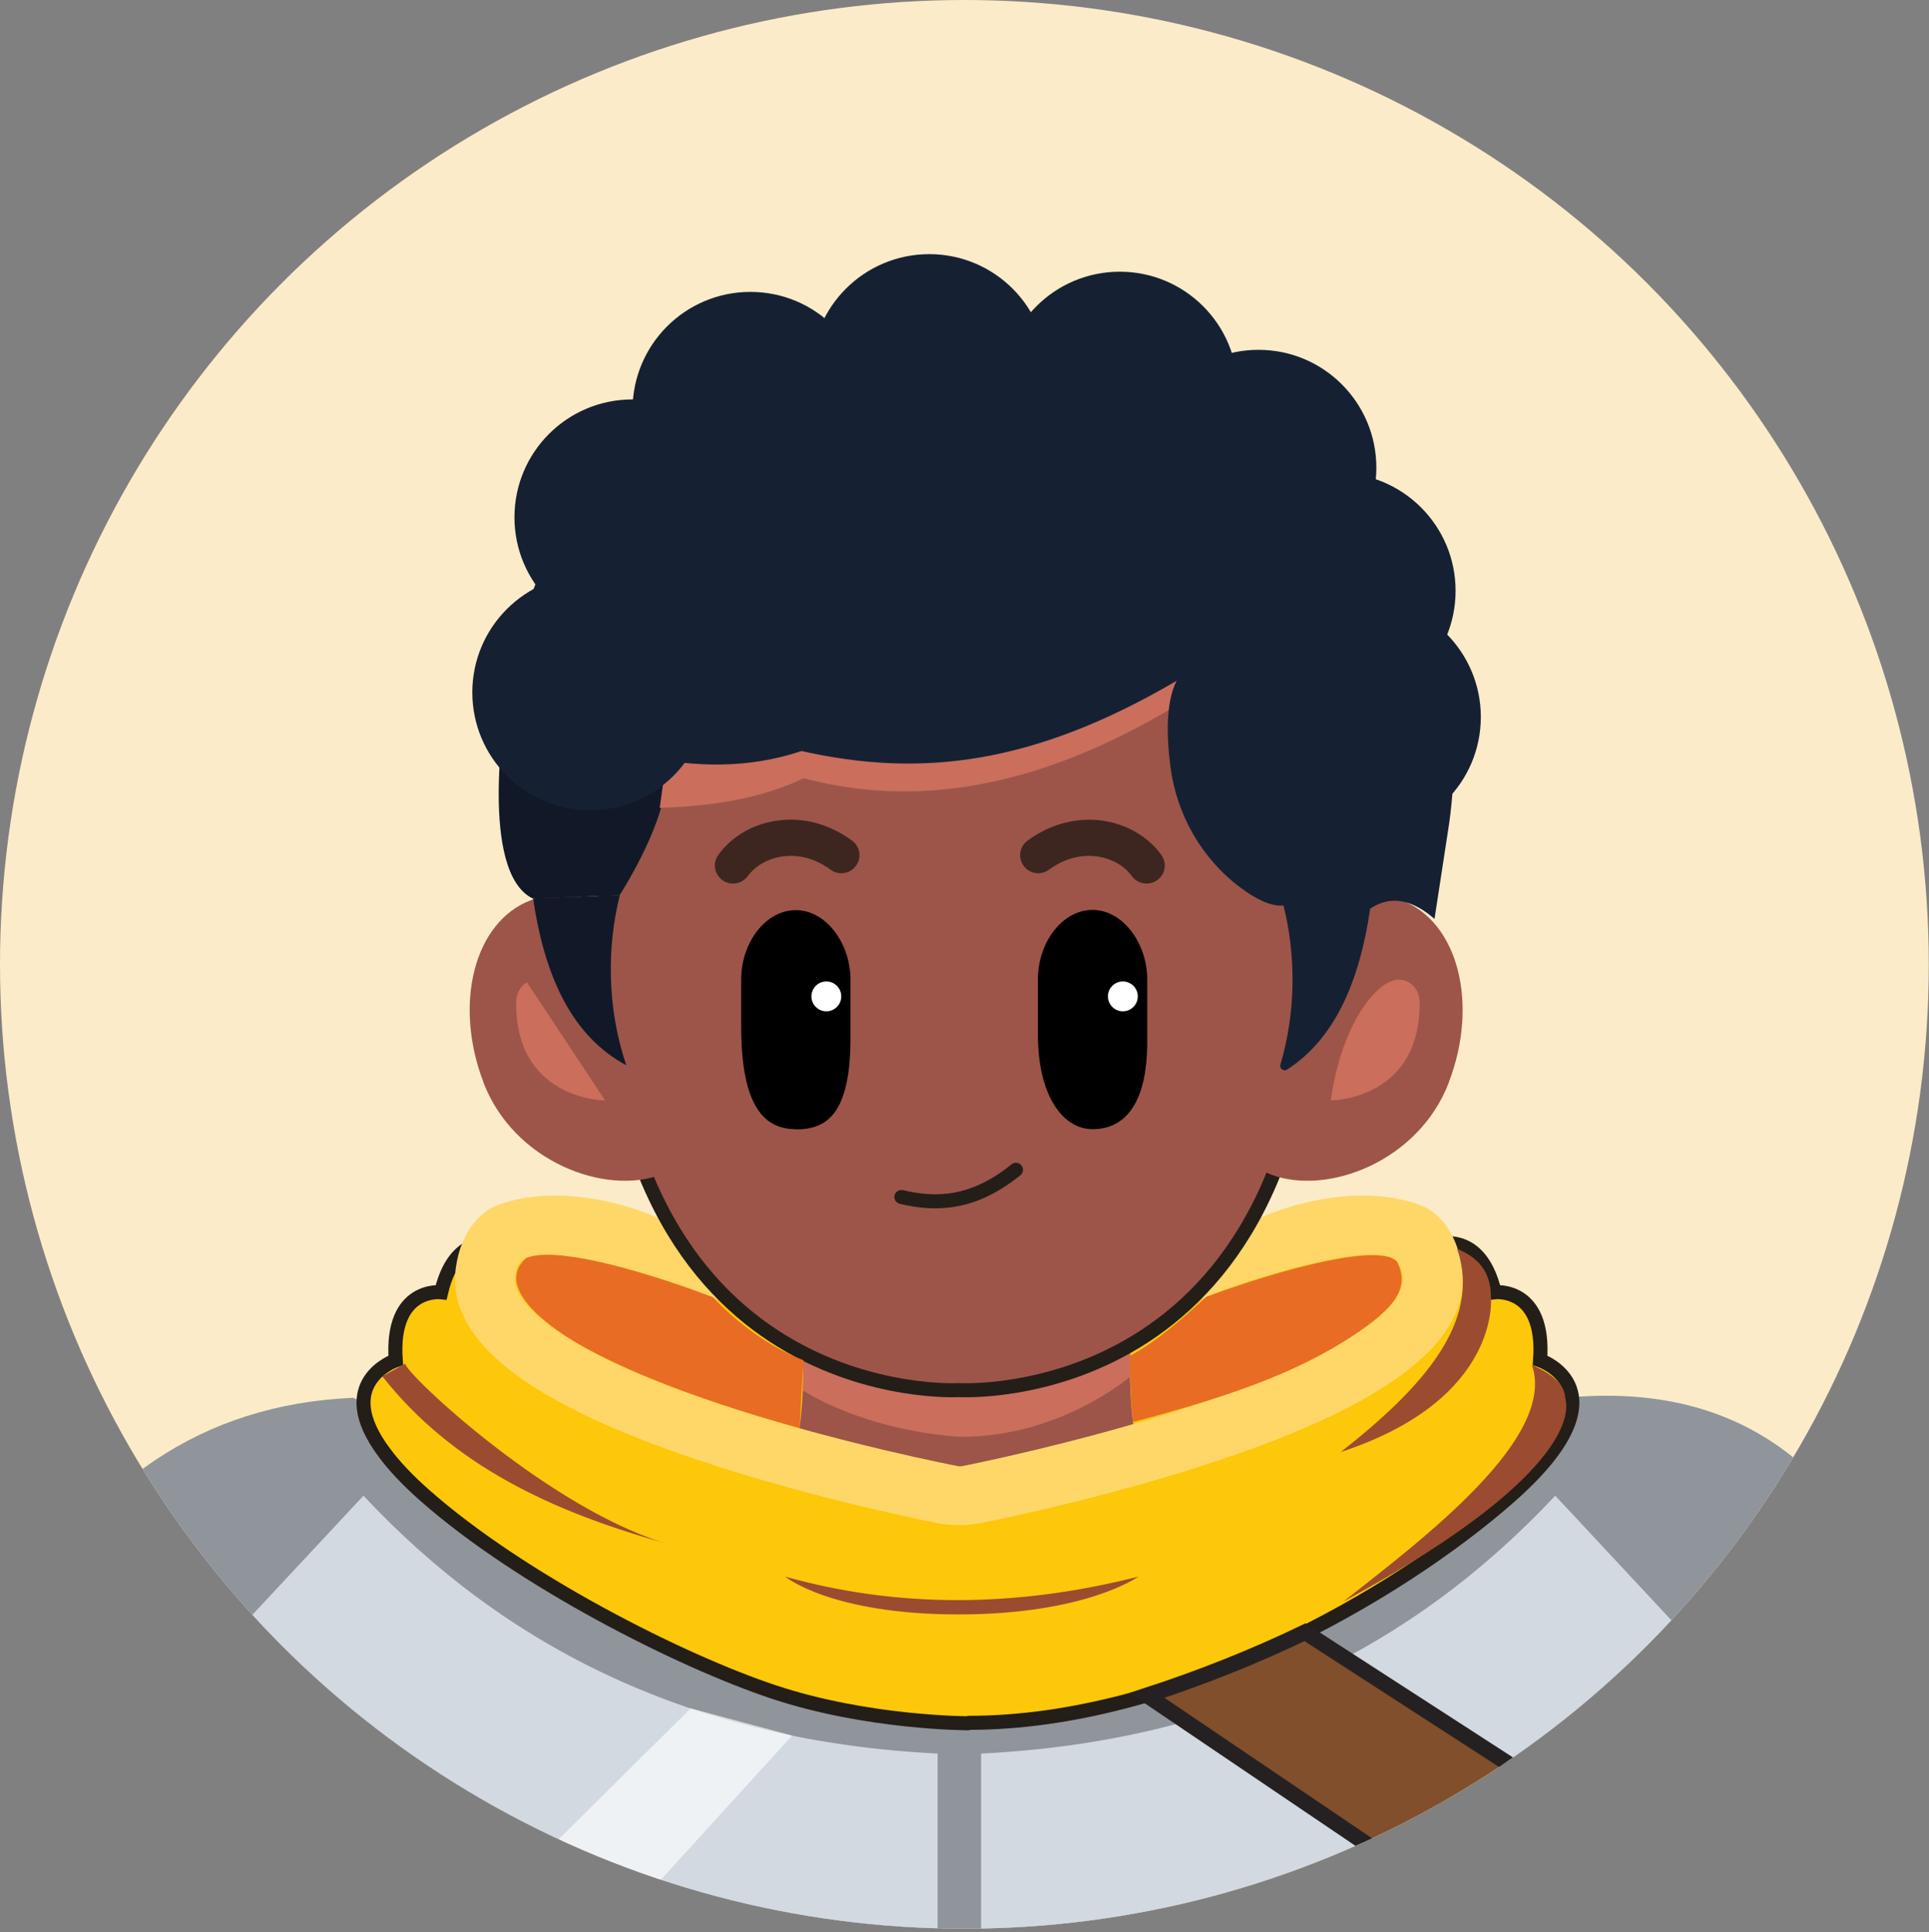<?xml version="1.0" encoding="UTF-8"?>
<svg xmlns="http://www.w3.org/2000/svg" xmlns:xlink="http://www.w3.org/1999/xlink" viewBox="0 0 87.89 88.03">
  <rect x="0" y="0" width="87.89" height="88.03" fill="#808080" stroke="none"/>
  <defs>
    <style>
      .cls-1 {
        fill: #d2d9e1;
      }

      .cls-2 {
        fill: #fdc70a;
      }

      .cls-3 {
        fill: #9b4c30;
      }

      .cls-4 {
        fill: #152133;
      }

      .cls-5 {
        opacity: .65;
      }

      .cls-5, .cls-6 {
        fill: #fff;
      }

      .cls-7 {
        fill: #90949b;
      }

      .cls-8 {
        isolation: isolate;
      }

      .cls-9 {
        fill: #faba97;
      }

      .cls-10 {
        fill: #9d5549;
      }

      .cls-11 {
        fill: #cb6e5c;
      }

      .cls-11, .cls-12 {
        mix-blend-mode: multiply;
      }

      .cls-13 {
        fill: #814f2c;
        stroke: #252122;
        stroke-width: .71px;
      }

      .cls-13, .cls-14 {
        stroke-miterlimit: 10;
      }

      .cls-15 {
        fill: #ffd768;
      }

      .cls-16 {
        fill: #fbebc8;
      }

      .cls-17 {
        fill: #3d2620;
      }

      .cls-12 {
        fill: #e86c24;
      }

      .cls-18 {
        fill: #111928;
      }

      .cls-14 {
        fill: none;
        stroke: #241e18;
        stroke-linecap: round;
        stroke-width: .64px;
      }

      .cls-19 {
        clip-path: url(#clippath);
      }
    </style>
    <clipPath id="clippath">
      <circle class="cls-16" cx="43.94" cy="43.94" r="43.94"/>
    </clipPath>
  </defs>
  <g class="cls-8">
    <g id="Layer_2" data-name="Layer 2">
      <g>
        <circle class="cls-16" cx="43.94" cy="43.94" r="43.94"/>
        <g class="cls-19">
          <g>
            <path class="cls-7" d="M86.69,73.56c-2.81-6.84-7.62-10.62-15.39-9.87l-27.2,14.81-28-14.81c-7,.3-11.9,3.95-15.39,9.87l42.98,19.82v-.08s.02.05.03.08l42.98-19.82Z"/>
            <g>
              <path class="cls-2" d="M44.14,78.5c9.39,0,19.49-5.76,24.68-10.35,5.41-4.78,1.34-6.17,1.34-6.17.24-3.37-2.07-3.1-2.07-3.1-.73-3.11-2.99-2.07-2.99-2.07l-4.61-.88-16.4,4.94-16.4-4.94-4.61.88s-2.26-1.04-2.99,2.07c0,0-2.32-.27-2.07,3.1,0,0-4.07,1.38,1.34,6.17,4.35,3.85,11.61,7.54,15.9,8.95s8.83,1.42,8.83,1.42"/>
              <path class="cls-14" d="M44.1,78.52s-4.55,0-8.83-1.42-11.55-5.11-15.9-8.95c-.82-.72-1.42-1.37-1.85-1.95-2.42-3.22.51-4.22.51-4.22-.24-3.37,2.07-3.1,2.07-3.1.73-3.11,2.99-2.07,2.99-2.07l4.61-.88,16.4,4.94,16.4-4.94,4.61.88s2.26-1.04,2.99,2.07c0,0,2.32-.27,2.07,3.1,0,0,4.07,1.38-1.34,6.17-5.19,4.59-15.29,10.35-24.68,10.35"/>
              <path class="cls-10" d="M35.88,67.03c.93-1.69.7-6.14.7-6.14l7.46,2.43,7.46-2.43s-.22,4.45.7,6.14c0,1.49-16.33,1.49-16.33,0Z"/>
              <path class="cls-15" d="M43.81,66.81c.05-.01,5.42-1.06,10.7-2.81,7.19-2.39,9.56-4.59,9.39-5.86-.09-.61-.35-.74-.47-.81-1.38-.7-7.54,1.19-9.71,2.33,1.25-1.17,2.38-2.43,3.2-3.94,1.11-.59,4.68-1.92,7.75-.83.8.28,1.71,1.19,1.94,2.87.46,3.28-3.22,6.18-11.26,8.84-4.55,1.51-9.09,2.48-10.62,2.79-.34.07-.69.1-1.04.1h0c-.35,0-.7-.03-1.04-.1-1.52-.31-6.07-1.28-10.62-2.79-8.04-2.66-11.72-5.56-11.26-8.84.23-1.67,1.14-2.58,1.94-2.87,3.08-1.09,6.65.24,7.75.83.82,1.51,1.95,2.77,3.2,3.94-2.17-1.15-8.33-3.03-9.71-2.33-.13.06-.39.2-.47.81-.18,1.27,2.2,3.48,9.39,5.86,5.28,1.75,10.75,2.8,10.81,2.81h.11Z"/>
              <path class="cls-11" d="M36.58,63.35s2.61,1.78,7.13,2.12c4.58.03,7.78-2.74,7.78-2.74l.02-1.83h-14.92v2.46Z"/>
              <path class="cls-10" d="M43.71,28.26s-16.14-14.8-16.14,14.39c0,21.66,16.14,20.69,16.14,20.69,0,0,16.14.97,16.14-20.69,0-27.28-16.14-14.39-16.14-14.39Z"/>
              <path class="cls-14" d="M43.71,28.26s-16.14-14.8-16.14,14.39c0,21.66,16.14,20.69,16.14,20.69,0,0,16.14.97,16.14-20.69,0-27.28-16.14-14.39-16.14-14.39Z"/>
              <g>
                <path class="cls-10" d="M66.01,49.33c-1.38,3.6-5.55,5.17-8.12,4.18s-2.56-4.14-1.18-7.74,4.58-5.73,7.15-4.75c2.57.98,3.53,4.7,2.15,8.3Z"/>
                <path class="cls-10" d="M22.03,49.33c1.38,3.6,5.55,5.17,8.12,4.18s2.56-4.14,1.18-7.74-4.58-5.73-7.15-4.75-3.53,4.7-2.15,8.3Z"/>
              </g>
              <path class="cls-12" d="M36.43,65.07c-3.57-.97-8.55-2.66-11.09-4.49-1.27-.91-2.51-2.24-1.36-3.26,1.2-.5,4.58.32,8.49,1.78,1.15,1.21,2.63,2.3,4.14,2.88l-.18,3.09Z"/>
              <path class="cls-12" d="M51.63,64.79c3.94-1.05,7.33-2.12,10.13-4.01,1.74-1.17,2.49-2.05,1.9-3.28-.7-.86-4.9.2-8.68,1.58-1.2,1.08-2.22,2-3.49,2.7-.01,1.02.03,2.03.14,3.02Z"/>
              <line class="cls-9" x1="54.28" y1="30.4" x2="65.68" y2="39.74"/>
              <path class="cls-3" d="M18.49,62.12c-.46.03,6.15,6.41,11.73,8.17-5.01-1.41-9.58-3.49-12.8-7.58l1.07-.59Z"/>
              <path class="cls-3" d="M35.78,71.84c5.11,1.43,10.47,1.42,16.08,0,0,0-2.37,1.72-8.19,1.72s-7.89-1.72-7.89-1.72Z"/>
              <path class="cls-3" d="M67.93,59.08s.51,4.67-6.84,7.08c3.73-2.93,6.44-5.94,5.3-9.26.87.37,1.53.95,1.54,2.18Z"/>
              <path class="cls-3" d="M71.3,63.7s1.5,2.99-10.1,9.28c3.73-2.93,9.73-7.47,8.6-10.78.87.37,1.5.87,1.51,1.5Z"/>
              <path class="cls-14" d="M41.07,54.54c1.62.39,3.31.31,5.22-1.24"/>
              <path class="cls-18" d="M28.54,48.54c-2.43-1.3-3.72-3.96-4.25-7.61l3.95-.14c-.59,2.35-.59,5.15.3,7.76"/>
              <path class="cls-18" d="M28.23,40.79s2.47-3.8,2.07-5.85-7.28-2.53-7.28-2.53c0,0-1.21,7.32,1.25,8.53"/>
              <path class="cls-11" d="M30.05,36.81c2.36-.07,4.59-.41,6.57-1.35,5.78,1.54,11.53.03,17.25-3.48v-2.22s-18.67,2.37-18.67,2.37l-4.88,2.79-.26,1.88Z"/>
              <path class="cls-4" d="M64.71,26.18c2.45,4.75,1.28,11.58,1.28,11.58l-.63,4.11c-.97-.84-1.95-1.12-2.93-.47-.5,3.41-1.65,5.95-3.78,7.33-.16.11-.37-.05-.31-.23.73-2.46.69-5.04.14-7.24-.58.05-1.27-.3-1.94-.8-1.78-1.32-2.92-3.32-3.21-5.51-.18-1.39-.22-2.95.28-3.93-6.5,3.81-11.64,4.43-17.09,3.2-4.92,1.65-9.76-.38-13.48-1.81,0,0,.53-8.7,6.84-13.47,6.31-4.77,16.42-5.11,23.5-2.25,8.49,3.44,11.33,9.5,11.33,9.5Z"/>
              <path class="cls-11" d="M60.63,50.14s4.1,0,4.05-4.49c0-.36-.18-.71-.49-.89-.38-.22-.97-.23-1.77.73-1.48,1.78-1.78,4.65-1.78,4.65Z"/>
              <path class="cls-11" d="M27.57,50.14s-4.1,0-4.05-4.49c0-.36.18-.71.49-.89"/>
              <g>
                <path d="M49.78,51.45h0c-1.37,0-2.49-1.55-2.49-4.3v-2.53c0-1.68,1.11-3.16,2.49-3.16h0c1.37,0,2.49,1.51,2.49,3.16v2.86c0,2.94-1.11,3.97-2.49,3.97Z"/>
                <circle class="cls-6" cx="51.16" cy="45.4" r=".68"/>
                <path d="M36.26,51.45h0c-1.37,0-2.49-.93-2.49-4.68v-2.14c0-1.68,1.11-3.16,2.49-3.16h0c1.37,0,2.49,1.51,2.49,3.16v2.67c0,3.5-1.11,4.16-2.49,4.16Z"/>
                <circle class="cls-6" cx="37.65" cy="45.4" r=".68"/>
              </g>
              <path class="cls-17" d="M33.39,40.26c-.17,0-.34-.05-.48-.16-.37-.27-.45-.78-.18-1.15.59-.82,1.55-1.39,2.62-1.55,1.19-.19,2.42.13,3.47.9.37.27.45.79.18,1.15-.27.37-.79.45-1.15.18-.89-.65-1.71-.68-2.24-.6-.64.1-1.2.43-1.54.89-.16.22-.41.34-.67.34Z"/>
              <path class="cls-17" d="M52.24,40.26c-.26,0-.51-.12-.67-.34-.34-.47-.9-.79-1.54-.89-.53-.08-1.35-.05-2.24.6-.37.27-.88.19-1.15-.18s-.19-.88.18-1.15c1.05-.77,2.28-1.08,3.47-.9,1.07.17,2.03.73,2.62,1.55.27.37.19.89-.18,1.15-.15.11-.32.16-.48.16Z"/>
            </g>
            <path class="cls-1" d="M42.72,92.94v-13.04c-11.11-.55-19.62-4.76-26.16-11.75l-8.3,8.9,34.46,15.89Z"/>
            <path class="cls-1" d="M44.7,92.94v-13.04c11.11-.55,19.62-4.76,26.16-11.75l8.3,8.9-34.46,15.89Z"/>
            <path class="cls-13" d="M52.26,77.25l10.39,7.03,7.09-3.26-10.28-6.65c-2.34,1.13-4.75,2.08-7.2,2.88Z"/>
            <polygon class="cls-5" points="29.09 86.77 36.09 79.08 31.47 77.84 24.57 84.68 29.09 86.77"/>
            <circle class="cls-4" cx="26.89" cy="31.55" r="5.37"/>
            <circle class="cls-4" cx="28.81" cy="23.57" r="5.37"/>
            <circle class="cls-4" cx="34.19" cy="18.67" r="5.37"/>
            <circle class="cls-4" cx="42.34" cy="16.95" r="5.37"/>
            <circle class="cls-4" cx="51.02" cy="17.75" r="5.37"/>
            <circle class="cls-4" cx="57.34" cy="21.31" r="5.37"/>
            <circle class="cls-4" cx="60.95" cy="26.92" r="5.37"/>
            <circle class="cls-4" cx="62.1" cy="32.67" r="5.37"/>
          </g>
        </g>
      </g>
    </g>
  </g>
</svg>